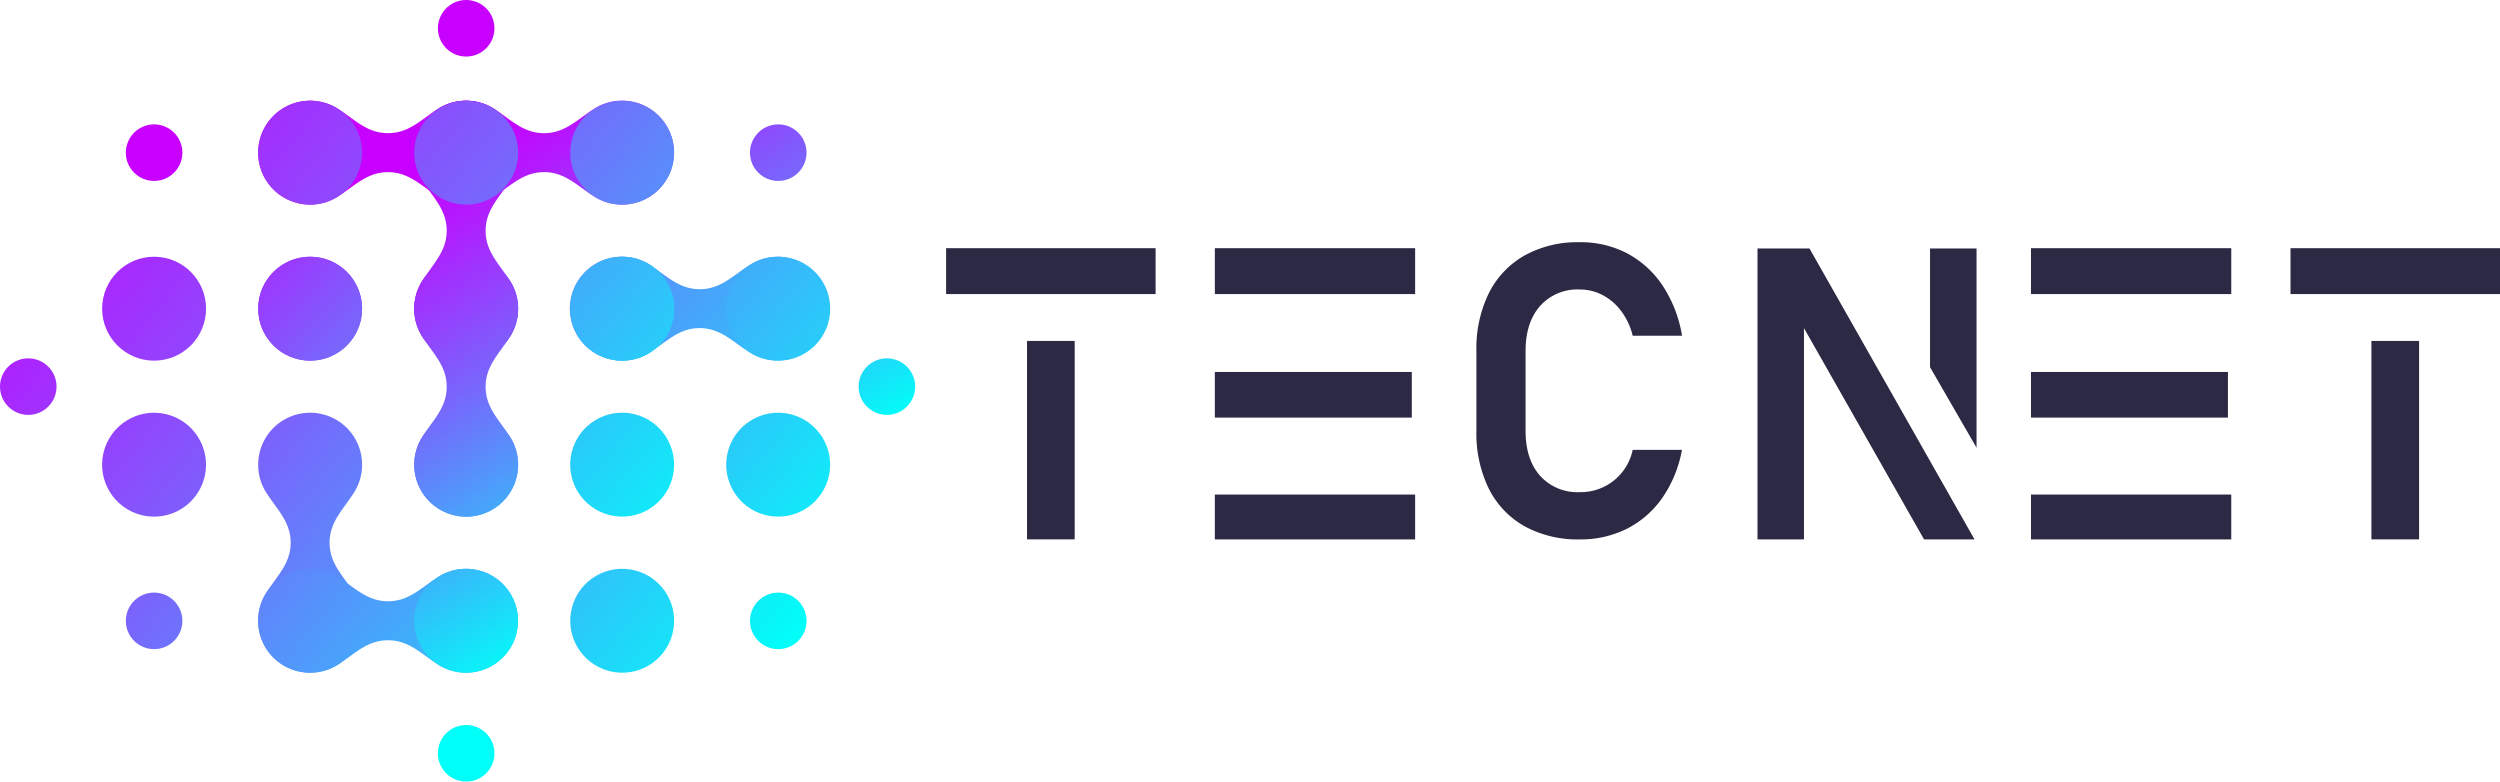 <svg xmlns="http://www.w3.org/2000/svg" xmlns:xlink="http://www.w3.org/1999/xlink" viewBox="0 0 518.15 161.99"><defs><style>.cls-1{isolation:isolate;}.cls-2{fill:#2b2943;}.cls-3{fill:url(#linear-gradient);}.cls-4{fill:url(#linear-gradient-2);}.cls-5{fill:url(#linear-gradient-3);}.cls-6{fill:url(#linear-gradient-4);}.cls-7{fill:url(#linear-gradient-5);}.cls-8{fill:url(#linear-gradient-6);}.cls-9{fill:url(#linear-gradient-7);}.cls-10{fill:url(#linear-gradient-8);}.cls-11,.cls-28{mix-blend-mode:soft-light;}.cls-11{fill:url(#linear-gradient-9);}.cls-12{fill:url(#linear-gradient-10);}.cls-13{fill:url(#linear-gradient-11);}.cls-14{fill:url(#linear-gradient-12);}.cls-15{fill:url(#linear-gradient-13);}.cls-16{fill:url(#linear-gradient-14);}.cls-17{fill:url(#linear-gradient-15);}.cls-18{fill:url(#linear-gradient-16);}.cls-19{fill:url(#linear-gradient-18);}.cls-20{fill:url(#linear-gradient-19);}.cls-21{fill:url(#linear-gradient-20);}.cls-22{fill:url(#linear-gradient-21);}.cls-23{fill:url(#linear-gradient-22);}.cls-24{fill:url(#linear-gradient-23);}.cls-25{fill:url(#linear-gradient-24);}.cls-26{fill:url(#linear-gradient-25);}.cls-27{fill:url(#linear-gradient-26);}.cls-29{fill:url(#linear-gradient-27);}.cls-30{fill:url(#linear-gradient-28);}.cls-31{fill:url(#linear-gradient-29);}.cls-32{fill:url(#linear-gradient-30);}.cls-33{fill:url(#linear-gradient-31);}.cls-34{fill:url(#linear-gradient-32);}</style><linearGradient id="linear-gradient" x1="-16.17" y1="47.13" x2="134.95" y2="169.88" gradientUnits="userSpaceOnUse"><stop offset="0" stop-color="#c700ff"></stop><stop offset="0.14" stop-color="#b11dfe"></stop><stop offset="0.44" stop-color="#7866fc"></stop><stop offset="0.87" stop-color="#1ddaf9"></stop><stop offset="1" stop-color="#00fff8"></stop></linearGradient><linearGradient id="linear-gradient-2" x1="88.03" y1="34.81" x2="142.04" y2="116.48" xlink:href="#linear-gradient"></linearGradient><linearGradient id="linear-gradient-3" x1="73.15" y1="44.65" x2="127.16" y2="126.32" xlink:href="#linear-gradient"></linearGradient><linearGradient id="linear-gradient-4" x1="84.2" y1="37.35" x2="138.21" y2="119.02" xlink:href="#linear-gradient"></linearGradient><linearGradient id="linear-gradient-5" x1="106.7" y1="22.47" x2="160.71" y2="104.14" xlink:href="#linear-gradient"></linearGradient><linearGradient id="linear-gradient-6" x1="-21.33" y1="46.01" x2="129.79" y2="168.75" xlink:href="#linear-gradient"></linearGradient><linearGradient id="linear-gradient-7" x1="43.27" y1="-18.67" x2="194.4" y2="104.07" xlink:href="#linear-gradient"></linearGradient><linearGradient id="linear-gradient-8" x1="1.62" y1="25.23" x2="152.74" y2="147.98" gradientTransform="translate(235.39 -19.17) rotate(80.82)" xlink:href="#linear-gradient"></linearGradient><linearGradient id="linear-gradient-9" x1="80.58" y1="39.74" x2="134.59" y2="121.41" xlink:href="#linear-gradient"></linearGradient><linearGradient id="linear-gradient-10" x1="-5.29" y1="33.74" x2="145.83" y2="156.48" xlink:href="#linear-gradient"></linearGradient><linearGradient id="linear-gradient-11" x1="27.05" y1="33.74" x2="178.17" y2="156.48" xlink:href="#linear-gradient"></linearGradient><linearGradient id="linear-gradient-12" x1="46.12" y1="-29.56" x2="197.25" y2="93.18" xlink:href="#linear-gradient"></linearGradient><linearGradient id="linear-gradient-13" x1="65.71" y1="49.58" x2="119.71" y2="131.25" gradientTransform="translate(43.82 -29.48) rotate(22.32)" xlink:href="#linear-gradient"></linearGradient><linearGradient id="linear-gradient-14" x1="50.83" y1="59.42" x2="104.83" y2="141.09" gradientTransform="translate(208.21 12.75) rotate(80.82)" xlink:href="#linear-gradient"></linearGradient><linearGradient id="linear-gradient-15" x1="36.11" y1="38.23" x2="116.22" y2="111.46" xlink:href="#linear-gradient"></linearGradient><linearGradient id="linear-gradient-16" x1="65.55" y1="6.02" x2="145.66" y2="79.25" xlink:href="#linear-gradient"></linearGradient><linearGradient id="linear-gradient-18" x1="13.78" y1="-29.56" x2="164.91" y2="93.18" xlink:href="#linear-gradient"></linearGradient><linearGradient id="linear-gradient-19" x1="133.82" y1="4.53" x2="187.83" y2="86.2" xlink:href="#linear-gradient"></linearGradient><linearGradient id="linear-gradient-20" x1="140.47" y1="0.14" x2="194.47" y2="81.81" xlink:href="#linear-gradient"></linearGradient><linearGradient id="linear-gradient-21" x1="50.46" y1="59.66" x2="104.47" y2="141.33" xlink:href="#linear-gradient"></linearGradient><linearGradient id="linear-gradient-22" x1="14.46" y1="9.42" x2="165.58" y2="132.16" xlink:href="#linear-gradient"></linearGradient><linearGradient id="linear-gradient-23" x1="-36.96" y1="72.73" x2="114.17" y2="195.47" xlink:href="#linear-gradient"></linearGradient><linearGradient id="linear-gradient-24" x1="107.32" y1="22.05" x2="161.33" y2="103.73" xlink:href="#linear-gradient"></linearGradient><linearGradient id="linear-gradient-25" x1="38.19" y1="67.77" x2="92.2" y2="149.45" xlink:href="#linear-gradient"></linearGradient><linearGradient id="linear-gradient-26" x1="-23.56" y1="56.23" x2="127.56" y2="178.98" xlink:href="#linear-gradient"></linearGradient><linearGradient id="linear-gradient-27" x1="36.24" y1="-17.4" x2="187.36" y2="105.35" xlink:href="#linear-gradient"></linearGradient><linearGradient id="linear-gradient-28" x1="23.39" y1="-1.57" x2="174.51" y2="121.17" gradientTransform="translate(1.63 -3.11) rotate(2.81)" xlink:href="#linear-gradient"></linearGradient><linearGradient id="linear-gradient-29" x1="49.09" y1="-33.22" x2="200.22" y2="89.52" xlink:href="#linear-gradient"></linearGradient><linearGradient id="linear-gradient-30" x1="-21.12" y1="53.23" x2="130" y2="175.97" gradientTransform="translate(118.28 43) rotate(76.65)" xlink:href="#linear-gradient"></linearGradient><linearGradient id="linear-gradient-31" x1="30.3" y1="-10.08" x2="181.42" y2="112.66" gradientTransform="translate(217.76 -82.86) rotate(76.65)" xlink:href="#linear-gradient"></linearGradient><linearGradient id="linear-gradient-32" x1="-2.04" y1="-10.08" x2="149.08" y2="112.66" gradientTransform="translate(192.89 -51.4) rotate(76.65)" xlink:href="#linear-gradient"></linearGradient></defs><g class="cls-1"><g id="Layer_2" data-name="Layer 2"><g id="Layer_1-2" data-name="Layer 1"><rect class="cls-2" x="474.73" y="51.44" width="43.42" height="9.51"></rect><rect class="cls-2" x="491.5" y="70.66" width="9.88" height="41.13"></rect><polygon class="cls-2" points="409.24 111.8 398.78 111.8 373.89 68.01 373.89 111.8 364.26 111.8 364.26 51.49 375.03 51.49 409.24 111.8"></polygon><polygon class="cls-2" points="409.66 51.49 409.66 92.8 400.02 76.1 400.02 51.49 409.66 51.49"></polygon><rect class="cls-2" x="420.94" y="77.09" width="40.82" height="9.46"></rect><rect class="cls-2" x="420.94" y="51.44" width="41.51" height="9.51"></rect><rect class="cls-2" x="420.94" y="102.5" width="41.51" height="9.3"></rect><rect class="cls-2" x="196.09" y="51.44" width="43.42" height="9.51"></rect><rect class="cls-2" x="212.86" y="70.66" width="9.88" height="41.13"></rect><path class="cls-2" d="M327.39,111.8A22.89,22.89,0,0,1,316,109.08a18.33,18.33,0,0,1-7.41-7.76,26,26,0,0,1-2.59-12V72.74a26,26,0,0,1,2.59-12A18.43,18.43,0,0,1,316,52.94a22.69,22.69,0,0,1,11.42-2.74,20.74,20.74,0,0,1,9.88,2.34,20.26,20.26,0,0,1,7.32,6.69,26.72,26.72,0,0,1,4,10.35H338.39A14,14,0,0,0,336,64.46a11.36,11.36,0,0,0-3.84-3.3A10.13,10.13,0,0,0,327.39,60a10.34,10.34,0,0,0-8.2,3.43q-3,3.42-3,9.32V89.3q0,5.9,3,9.3a10.39,10.39,0,0,0,8.2,3.4,11,11,0,0,0,11-8.76H348.6a25.38,25.38,0,0,1-4.05,9.92,20,20,0,0,1-7.3,6.4A21.39,21.39,0,0,1,327.39,111.8Z"></path><rect class="cls-2" x="251.79" y="77.09" width="40.82" height="9.46"></rect><rect class="cls-2" x="251.79" y="51.44" width="41.51" height="9.51"></rect><rect class="cls-2" x="251.79" y="102.5" width="41.51" height="9.3"></rect><path class="cls-3" d="M53.51,96.32a10.69,10.69,0,0,0,1.82,6c2.22,3.43,4.91,5.9,4.91,10.16s-2.69,6.73-4.91,10.16a10.77,10.77,0,1,0,17.89,0c-2.21-3.43-4.91-5.9-4.91-10.16s2.7-6.73,4.91-10.16a10.77,10.77,0,1,0-19.71-6Z"></path><path class="cls-4" d="M85.85,31.64a10.69,10.69,0,0,0,1.82,6c2.22,3.43,4.91,5.9,4.91,10.16S89.89,54.52,87.67,58a10.77,10.77,0,1,0,17.89,0c-2.22-3.43-4.91-5.9-4.91-10.16s2.69-6.73,4.91-10.16a10.77,10.77,0,1,0-19.71-6Z"></path><path class="cls-5" d="M85.85,64a10.69,10.69,0,0,0,1.82,6c2.22,3.43,4.91,5.9,4.91,10.16s-2.69,6.73-4.91,10.16a10.77,10.77,0,1,0,17.89,0c-2.21-3.43-4.91-5.9-4.91-10.16s2.7-6.73,4.91-10.16a10.77,10.77,0,1,0-19.71-6Z"></path><path class="cls-6" d="M96.58,20.87a10.69,10.69,0,0,0-6,1.82c-3.43,2.22-5.9,4.91-10.16,4.91s-6.73-2.69-10.16-4.91a10.77,10.77,0,1,0,0,17.9c3.43-2.22,5.9-4.91,10.16-4.91s6.73,2.69,10.16,4.91a10.77,10.77,0,1,0,6-19.72Z"></path><path class="cls-7" d="M128.92,20.87a10.69,10.69,0,0,0-6,1.82c-3.43,2.22-5.9,4.91-10.16,4.91s-6.73-2.69-10.16-4.91a10.77,10.77,0,1,0,0,17.9c3.43-2.22,5.9-4.91,10.16-4.91s6.73,2.69,10.16,4.91a10.77,10.77,0,1,0,6-19.72Z"></path><path class="cls-8" d="M96.58,117.89a10.7,10.7,0,0,0-6,1.83c-3.43,2.21-5.9,4.9-10.16,4.9s-6.73-2.69-10.16-4.9a10.77,10.77,0,1,0,0,17.89c3.43-2.22,5.9-4.91,10.16-4.91s6.73,2.69,10.16,4.91a10.77,10.77,0,1,0,6-19.72Z"></path><path class="cls-9" d="M161.19,53.21a10.69,10.69,0,0,0-6,1.82c-3.43,2.22-5.91,4.91-10.16,4.91s-6.73-2.69-10.16-4.91a10.77,10.77,0,1,0,0,17.89C138.31,70.71,140.78,68,145,68s6.73,2.7,10.16,4.91a10.76,10.76,0,1,0,6-19.71Z"></path><circle class="cls-10" cx="128.96" cy="128.66" r="10.77" transform="translate(-18.63 235.44) rotate(-80.82)"></circle><circle class="cls-11" cx="96.62" cy="63.98" r="10.77"></circle><circle class="cls-12" cx="31.94" cy="63.98" r="10.77"></circle><circle class="cls-13" cx="64.28" cy="63.98" r="10.77"></circle><circle class="cls-14" cx="161.3" cy="63.98" r="10.77"></circle><circle class="cls-15" cx="96.62" cy="96.32" r="10.77" transform="translate(-29.34 43.91) rotate(-22.32)"></circle><circle class="cls-16" cx="96.62" cy="128.66" r="10.77" transform="translate(-45.81 203.51) rotate(-80.82)"></circle><circle class="cls-17" cx="64.28" cy="63.98" r="10.77"></circle><circle class="cls-18" cx="128.96" cy="63.98" r="10.77"></circle><circle class="cls-14" cx="161.3" cy="63.98" r="10.77"></circle><circle class="cls-19" cx="128.96" cy="63.98" r="10.77"></circle><circle class="cls-20" cx="183.82" cy="80.13" r="5.86"></circle><circle class="cls-21" cx="161.3" cy="31.64" r="5.86"></circle><circle class="cls-22" cx="31.94" cy="31.64" r="5.86"></circle><circle class="cls-23" cx="161.3" cy="128.68" r="5.86"></circle><circle class="cls-24" cx="31.94" cy="128.68" r="5.86"></circle><circle class="cls-25" cx="96.62" cy="5.86" r="5.86"></circle><path class="cls-26" d="M102.48,156.13a5.86,5.86,0,1,1-5.86-5.86A5.86,5.86,0,0,1,102.48,156.13Z"></path><circle class="cls-27" cx="5.86" cy="80.13" r="5.86"></circle><g class="cls-28"><circle class="cls-29" cx="96.62" cy="31.64" r="10.77"></circle><circle class="cls-30" cx="64.28" cy="31.64" r="10.77" transform="translate(-1.47 3.19) rotate(-2.81)"></circle><circle class="cls-31" cx="128.96" cy="31.64" r="10.77"></circle></g><circle class="cls-32" cx="31.94" cy="96.32" r="10.77" transform="translate(-69.16 105.15) rotate(-76.65)"></circle><circle class="cls-33" cx="161.3" cy="96.32" r="10.77" transform="translate(30.32 231.01) rotate(-76.65)"></circle><circle class="cls-34" cx="128.96" cy="96.32" r="10.77" transform="translate(5.45 199.54) rotate(-76.65)"></circle></g></g></g></svg>